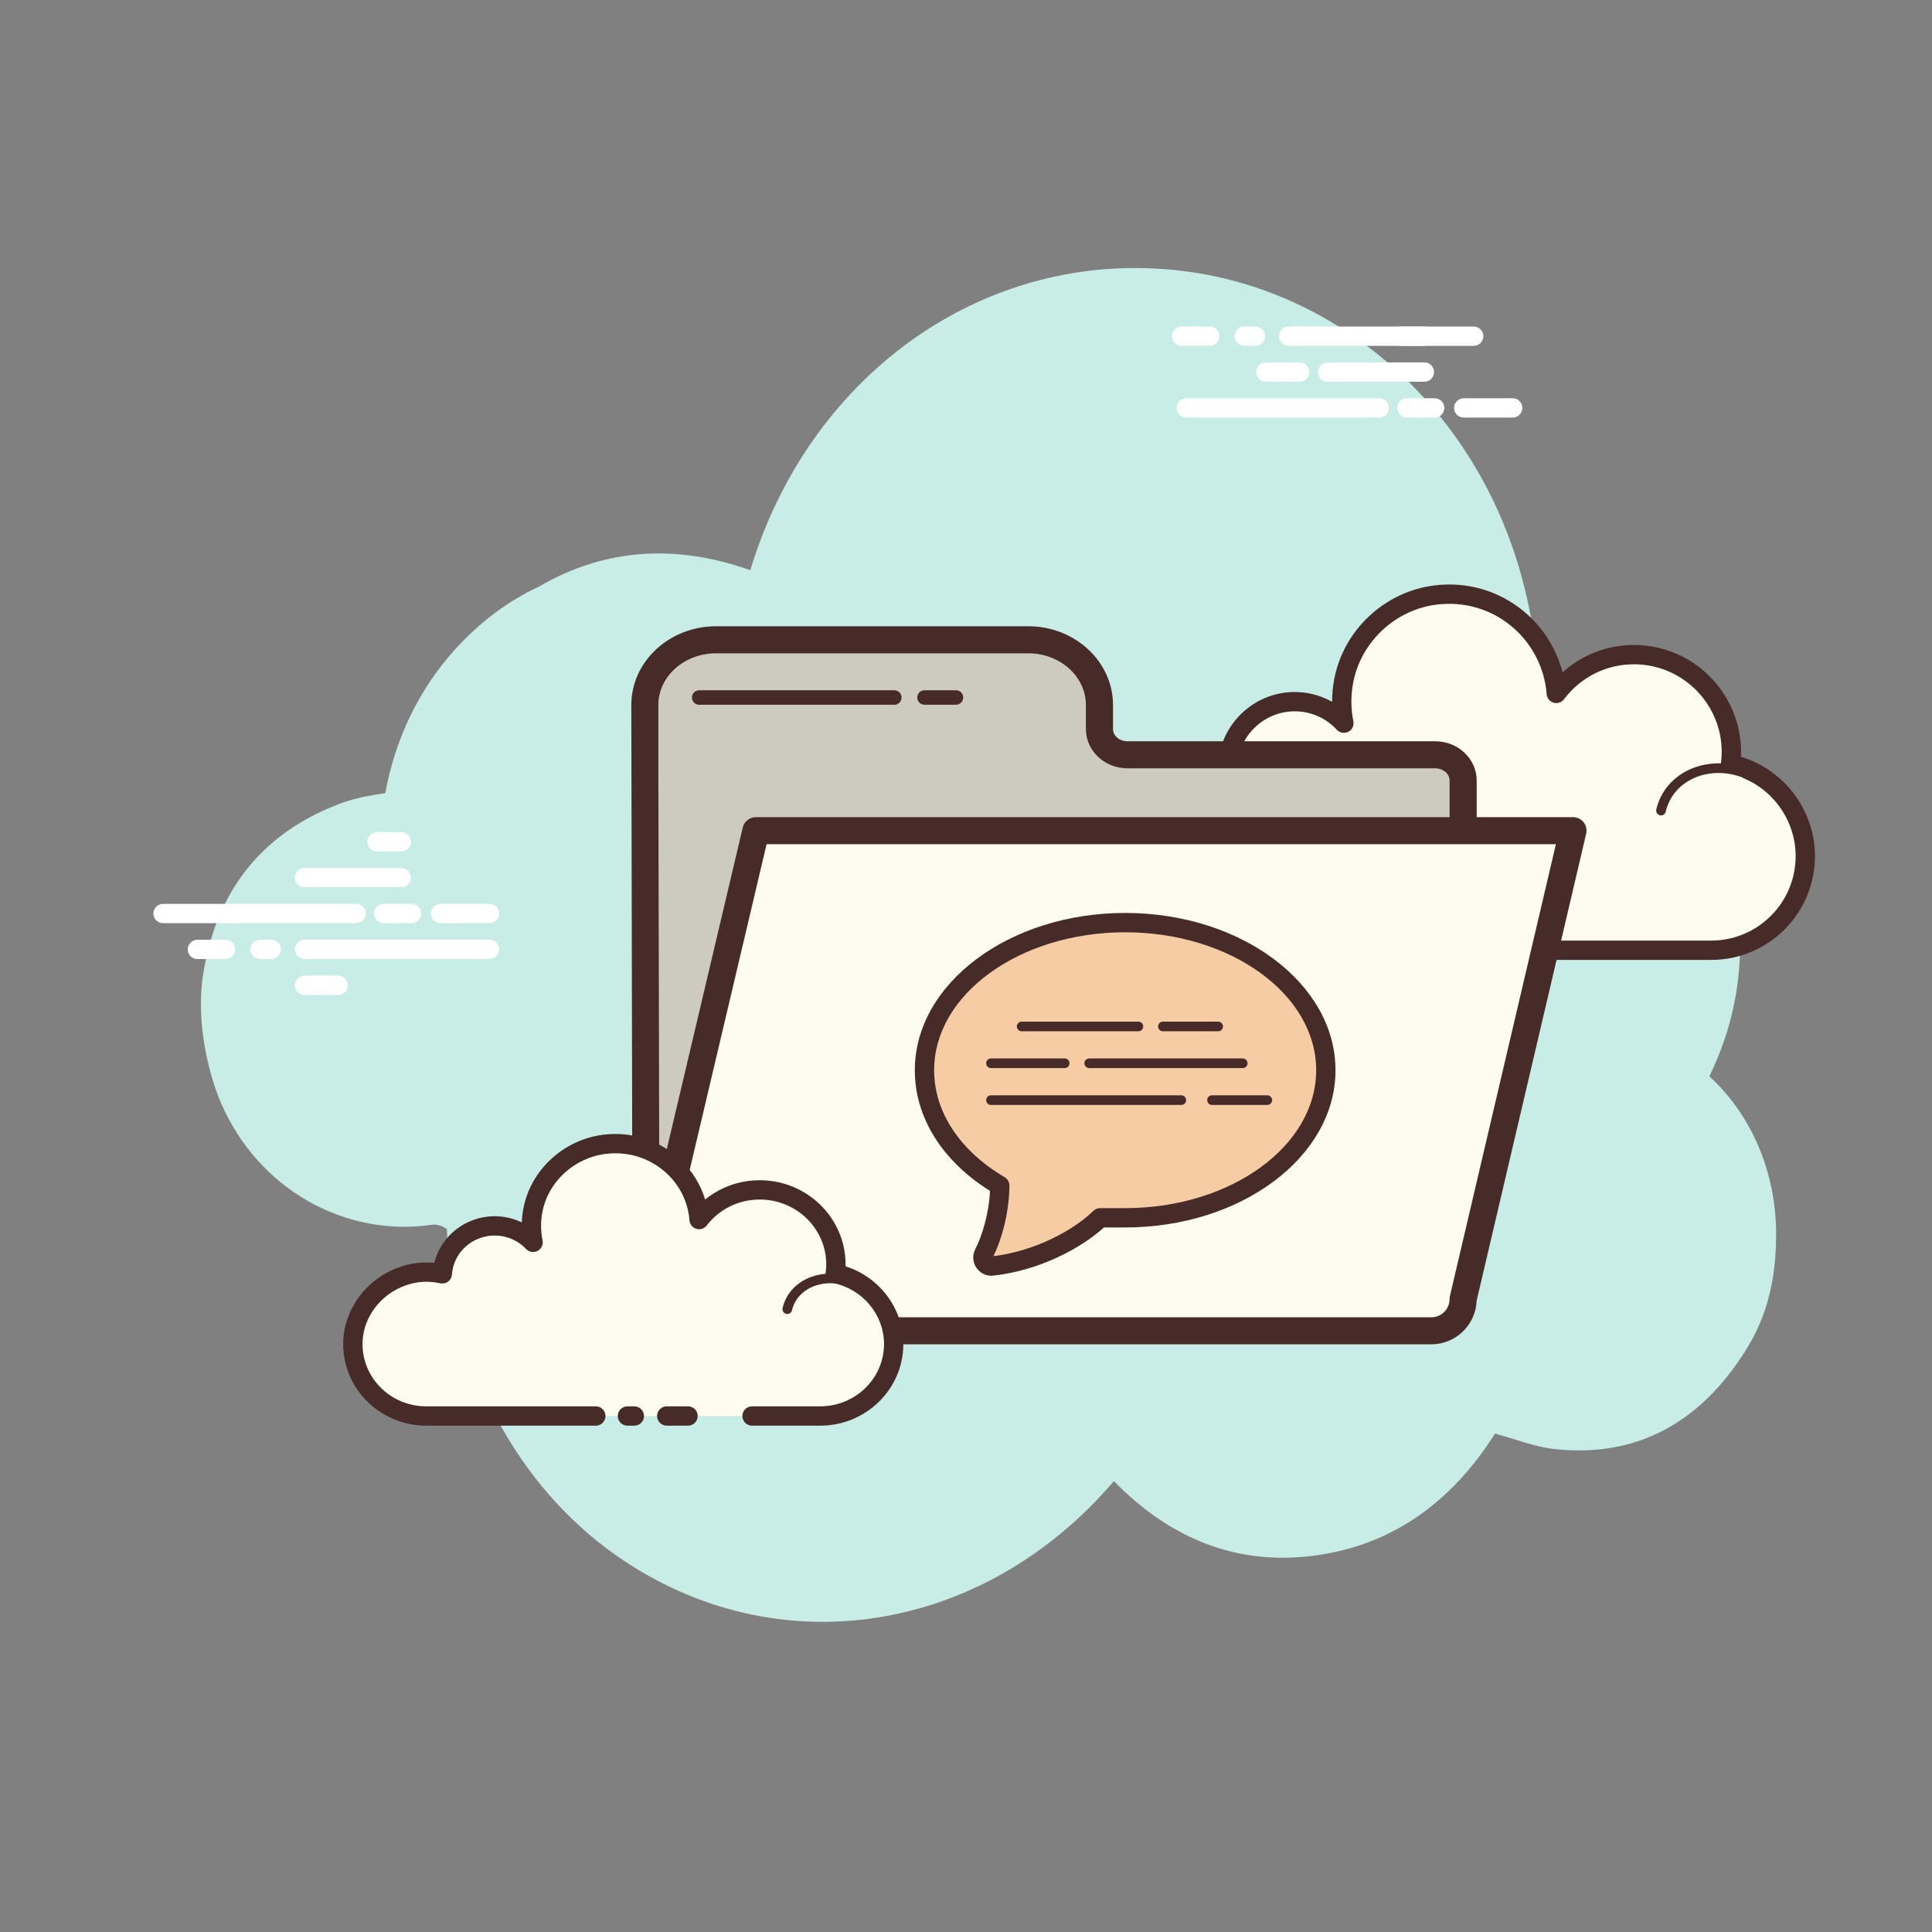 <svg xmlns="http://www.w3.org/2000/svg" viewBox="0 0 100 100" width="100px" height="100px"><rect x="0" y="0" width="100" height="100" fill="#808080" stroke="none"/><path fill="#c7ede6" d="M88.476,55.713c0.299-0.614,0.563-1.259,0.792-1.935c2.622-7.739-1.343-17.008-9.693-19.245c-0.903-11.338-8.87-19.115-17.867-20.442c-10.298-1.519-19.733,5.023-22.872,15.422c-3.784-1.34-7.471-1.177-10.945,0.853c-1.576,0.729-3.018,1.805-4.312,3.22c-1.9,2.077-3.134,4.7-3.637,7.465c-0.745,0.117-1.477,0.235-2.167,0.482c-4.023,1.443-6.562,4.413-7.258,8.886c-0.434,2.785,0.441,5.564,0.929,6.687c1.927,4.436,6.396,6.952,10.936,6.286c0.226-0.033,0.554,0.069,0.749,0.232c0.24,7.091,3.683,13.362,8.848,16.944c8.287,5.748,18.949,3.977,25.675-3.905c2.882,2.948,6.312,4.38,10.342,3.86c4.006-0.517,7.117-2.728,9.387-6.322c1.048,0.282,2.043,0.689,3.071,0.801c4.025,0.44,7.294-1.161,9.692-4.78c0.918-1.385,1.786-3.181,1.786-6.328C91.932,60.65,90.644,57.694,88.476,55.713z"></path><path fill="#fdfcef" d="M76.86,49.184c0,0,11.643,0,11.714,0c2.689,0,4.868-2.18,4.868-4.869c0-2.346-1.659-4.303-3.868-4.765c0.025-0.205,0.043-0.413,0.043-0.625c0-2.785-2.257-5.042-5.042-5.042c-1.644,0-3.1,0.791-4.02,2.008c-0.235-3.1-3.004-5.491-6.244-5.095c-2.369,0.29-4.328,2.121-4.764,4.467c-0.14,0.752-0.125,1.483,0.014,2.168c-0.635-0.684-1.539-1.115-2.546-1.115c-1.843,0-3.347,1.435-3.466,3.248c-0.837-0.185-1.747-0.173-2.706,0.187c-1.832,0.688-3.137,2.413-3.214,4.369c-0.108,2.778,2.111,5.064,4.864,5.064c0.209,0,0.944,0,1.114,0h10.109"></path><path fill="#472b29" d="M88.574,49.684H76.86c-0.276,0-0.5-0.224-0.5-0.5s0.224-0.5,0.5-0.5h11.714c2.408,0,4.368-1.96,4.368-4.369c0-2.057-1.46-3.855-3.471-4.275c-0.255-0.053-0.427-0.294-0.394-0.553c0.023-0.185,0.039-0.371,0.039-0.562c0-2.505-2.037-4.542-4.542-4.542c-1.432,0-2.752,0.66-3.622,1.81c-0.125,0.166-0.342,0.237-0.539,0.178c-0.2-0.059-0.342-0.234-0.358-0.441c-0.104-1.371-0.774-2.659-1.841-3.533c-1.077-0.883-2.441-1.274-3.844-1.104c-2.156,0.264-3.938,1.935-4.333,4.062c-0.123,0.664-0.119,1.329,0.013,1.978c0.044,0.22-0.062,0.442-0.262,0.544c-0.198,0.103-0.442,0.059-0.595-0.104c-0.571-0.616-1.346-0.955-2.18-0.955c-1.562,0-2.864,1.221-2.967,2.78c-0.01,0.146-0.082,0.28-0.199,0.367c-0.116,0.087-0.27,0.119-0.407,0.088c-0.839-0.185-1.631-0.13-2.422,0.167c-1.661,0.624-2.823,2.199-2.89,3.92c-0.047,1.202,0.385,2.34,1.216,3.204s1.949,1.34,3.148,1.34h11.223c0.276,0,0.5,0.224,0.5,0.5s-0.224,0.5-0.5,0.5H62.494c-1.474,0-2.848-0.585-3.869-1.647c-1.021-1.062-1.553-2.46-1.495-3.936c0.083-2.118,1.505-4.054,3.538-4.817c0.796-0.298,1.621-0.398,2.456-0.298c0.377-1.815,1.99-3.168,3.891-3.168c0.681,0,1.347,0.178,1.935,0.506c-0.001-0.383,0.035-0.768,0.106-1.151c0.474-2.552,2.609-4.556,5.194-4.872c1.673-0.208,3.308,0.265,4.599,1.323c0.999,0.819,1.708,1.941,2.029,3.178c1.008-0.911,2.31-1.418,3.697-1.418c3.056,0,5.542,2.486,5.542,5.542c0,0.083-0.002,0.165-0.007,0.246c2.245,0.671,3.832,2.767,3.832,5.144C93.942,47.276,91.534,49.684,88.574,49.684z"></path><path fill="#fdfcef" d="M72.611,39.688c-1.801-0.118-3.351,1.126-3.462,2.778c-0.014,0.205-0.005,0.407,0.025,0.604c-0.347-0.392-0.862-0.659-1.452-0.697c-1.08-0.071-2.013,0.643-2.149,1.613c-0.197-0.054-0.401-0.09-0.614-0.104c-1.576-0.103-2.932,0.985-3.029,2.431"></path><path fill="#472b29" d="M61.93,46.562c-0.005,0-0.011,0-0.017,0c-0.138-0.009-0.242-0.128-0.232-0.266c0.105-1.581,1.564-2.777,3.295-2.664c0.134,0.009,0.27,0.026,0.406,0.053c0.273-0.964,1.249-1.626,2.356-1.562c0.423,0.028,0.819,0.16,1.157,0.38c0.001-0.018,0.002-0.036,0.004-0.053c0.118-1.787,1.768-3.137,3.728-3.011c0.138,0.009,0.242,0.128,0.232,0.266c-0.008,0.137-0.103,0.248-0.266,0.233c-1.669-0.111-3.096,1.033-3.196,2.545c-0.012,0.185-0.004,0.37,0.023,0.549c0.017,0.109-0.04,0.217-0.141,0.264c-0.102,0.046-0.221,0.022-0.294-0.06c-0.316-0.357-0.783-0.581-1.281-0.614c-0.924-0.056-1.767,0.553-1.884,1.398c-0.011,0.071-0.051,0.135-0.11,0.174c-0.06,0.04-0.135,0.052-0.203,0.033c-0.192-0.052-0.377-0.083-0.564-0.096c-1.461-0.107-2.677,0.892-2.765,2.198C62.171,46.461,62.061,46.562,61.93,46.562z"></path><path fill="#fdfcef" d="M90.545,40.121c-1.692-0.798-3.649-0.233-4.371,1.261c-0.09,0.186-0.156,0.377-0.2,0.571"></path><path fill="#472b29" d="M85.974,42.204c-0.018,0-0.036-0.002-0.055-0.006c-0.135-0.03-0.22-0.164-0.189-0.299c0.049-0.215,0.123-0.425,0.22-0.625c0.779-1.615,2.891-2.233,4.702-1.379c0.125,0.059,0.179,0.208,0.12,0.333c-0.06,0.126-0.211,0.177-0.333,0.12c-1.569-0.739-3.379-0.225-4.039,1.145c-0.081,0.166-0.142,0.34-0.182,0.518C86.192,42.126,86.089,42.204,85.974,42.204z"></path><path fill="#fff" d="M18.429 47.783H8.44c-.276 0-.5-.224-.5-.5s.224-.5.5-.5h9.989c.276 0 .5.224.5.5S18.706 47.783 18.429 47.783zM21.299 47.783h-1.44c-.276 0-.5-.224-.5-.5s.224-.5.5-.5h1.44c.276 0 .5.224.5.5S21.576 47.783 21.299 47.783zM25.337 47.783h-2.535c-.276 0-.5-.224-.5-.5s.224-.5.5-.5h2.535c.276 0 .5.224.5.5S25.613 47.783 25.337 47.783zM25.337 49.641H15.76c-.276 0-.5-.224-.5-.5s.224-.5.5-.5h9.576c.276 0 .5.224.5.5S25.613 49.641 25.337 49.641zM14.036 49.641h-.578c-.276 0-.5-.224-.5-.5s.224-.5.5-.5h.578c.276 0 .5.224.5.5S14.312 49.641 14.036 49.641zM11.669 49.641h-1.45c-.276 0-.5-.224-.5-.5s.224-.5.5-.5h1.45c.276 0 .5.224.5.5S11.945 49.641 11.669 49.641zM20.767 45.926H15.76c-.276 0-.5-.224-.5-.5s.224-.5.5-.5h5.007c.276 0 .5.224.5.5S21.044 45.926 20.767 45.926zM20.767 44.069h-1.252c-.276 0-.5-.224-.5-.5s.224-.5.5-.5h1.252c.276 0 .5.224.5.5S21.044 44.069 20.767 44.069zM17.511 51.498H15.76c-.276 0-.5-.224-.5-.5s.224-.5.5-.5h1.751c.276 0 .5.224.5.5S17.788 51.498 17.511 51.498zM71.389 21.614H61.4c-.276 0-.5-.224-.5-.5s.224-.5.5-.5h9.989c.276 0 .5.224.5.5S71.666 21.614 71.389 21.614zM74.258 21.614h-1.439c-.276 0-.5-.224-.5-.5s.224-.5.5-.5h1.439c.276 0 .5.224.5.5S74.535 21.614 74.258 21.614zM78.297 21.614h-2.535c-.276 0-.5-.224-.5-.5s.224-.5.5-.5h2.535c.276 0 .5.224.5.5S78.573 21.614 78.297 21.614zM76.279 17.9h-9.576c-.276 0-.5-.224-.5-.5s.224-.5.5-.5h9.576c.276 0 .5.224.5.5S76.555 17.9 76.279 17.9zM64.978 17.9H64.4c-.276 0-.5-.224-.5-.5s.224-.5.5-.5h.578c.276 0 .5.224.5.5S65.255 17.9 64.978 17.9zM62.611 17.9h-1.45c-.276 0-.5-.224-.5-.5s.224-.5.5-.5h1.45c.276 0 .5.224.5.5S62.887 17.9 62.611 17.9zM73.726 19.757h-5.007c-.276 0-.5-.224-.5-.5s.224-.5.5-.5h5.007c.276 0 .5.224.5.5S74.003 19.757 73.726 19.757z"></path><path fill="#fff" d="M73.726 17.9h-1.252c-.276 0-.5-.224-.5-.5s.224-.5.5-.5h1.252c.276 0 .5.224.5.5S74.003 17.9 73.726 17.9zM67.27 19.757h-1.751c-.276 0-.5-.224-.5-.5s.224-.5.5-.5h1.751c.276 0 .5.224.5.5S67.547 19.757 67.27 19.757z"></path><path fill="#cdcbbd" d="M58.355,39.068c-0.8,0-1.448-0.596-1.448-1.332v-1.248c0-1.855-1.659-3.374-3.686-3.374h-16.16c-2.027,0-3.686,1.518-3.686,3.374v2.689v0.731l0.063,27.269c2.88,0.128,3.122,1.115,7.014,1.115h28.22c3.883,0,7.06-2.918,7.06-6.484V40.4c0-0.736-0.648-1.332-1.448-1.332H58.355z"></path><path fill="#472b29" d="M68.673,68.993h-28.22c-2.272,0-3.4-0.335-4.396-0.63c-0.751-0.223-1.461-0.434-2.649-0.486c-0.373-0.017-0.668-0.324-0.669-0.698l-0.062-30.69c0-2.246,1.968-4.074,4.386-4.074h16.16c2.418,0,4.386,1.828,4.386,4.074v1.248c0,0.348,0.336,0.631,0.748,0.631h15.93c1.184,0,2.147,0.912,2.147,2.032v21.409C76.432,65.77,72.951,68.993,68.673,68.993z M34.136,66.526c0.98,0.099,1.659,0.299,2.318,0.495c0.948,0.281,1.929,0.572,3.998,0.572h28.22c3.507,0,6.359-2.594,6.359-5.784V40.4c0-0.349-0.335-0.632-0.747-0.632h-15.93c-1.185,0-2.148-0.912-2.148-2.032v-1.248c0-1.474-1.339-2.673-2.985-2.673h-16.16c-1.646,0-2.985,1.199-2.985,2.673v3.42L34.136,66.526z"></path><path fill="#fdfcee" d="M74.089,68.881H35.234c-0.992,0-1.796-0.806-1.796-1.801l5.686-24.084h42.291L75.73,67.236C75.73,68.145,74.995,68.881,74.089,68.881z"></path><path fill="#472b29" d="M74.09 69.581H35.234c-1.376 0-2.496-1.122-2.496-2.501 0-.054.007-.108.019-.161l5.687-24.084c.075-.316.357-.54.682-.54h42.291c.214 0 .416.098.549.266.133.167.182.386.133.594l-5.669 24.169C76.382 68.577 75.351 69.581 74.09 69.581zM34.14 67.152c.037.574.514 1.029 1.094 1.029H74.09c.519 0 .94-.423.94-.944 0-.054.007-.107.019-.16l5.484-23.381H39.678L34.14 67.152zM49.48 36.478h-1.629c-.207 0-.375-.168-.375-.375s.168-.375.375-.375h1.629c.207 0 .375.168.375.375S49.687 36.478 49.48 36.478zM46.29 36.478h-10.1c-.207 0-.375-.168-.375-.375s.168-.375.375-.375h10.1c.207 0 .375.168.375.375S46.497 36.478 46.29 36.478z"></path><path fill="#f6cca4" d="M47.851,55.394c-0.002,2.321,1.431,4.517,3.895,5.968l0,0c0,1.254-0.365,2.642-0.822,3.526c-0.162,0.314,0.092,0.679,0.442,0.64c2.274-0.25,4.428-1.372,5.573-2.495h1.298c5.736,0,10.387-3.42,10.387-7.639s-4.65-7.639-10.387-7.639S47.851,51.175,47.851,55.394"></path><path fill="#472b29" d="M51.317,66.032c-0.309,0-0.6-0.151-0.777-0.41c-0.196-0.286-0.219-0.655-0.06-0.963c0.354-0.685,0.71-1.856,0.761-3.019c-2.479-1.549-3.892-3.812-3.89-6.247c0.001-4.487,4.884-8.139,10.887-8.139s10.887,3.651,10.887,8.139c0,4.488-4.884,8.14-10.887,8.14h-1.099c-1.181,1.077-3.35,2.232-5.718,2.492C51.386,66.03,51.352,66.032,51.317,66.032z M58.238,48.255c-5.451,0-9.887,3.203-9.887,7.139v0c-0.002,2.152,1.328,4.17,3.649,5.537c0.152,0.09,0.246,0.253,0.246,0.431c0,1.208-0.323,2.629-0.828,3.657c2.193-0.269,4.172-1.363,5.172-2.343c0.093-0.092,0.219-0.143,0.35-0.143h1.298c5.451,0,9.887-3.203,9.887-7.14C68.125,51.458,63.689,48.255,58.238,48.255z M47.851,55.394h0.01H47.851z"></path><path fill="#472b29" d="M63.051 53.379h-2.859c-.138 0-.25-.112-.25-.25s.112-.25.25-.25h2.859c.138 0 .25.112.25.25S63.189 53.379 63.051 53.379zM58.921 53.379h-6.038c-.138 0-.25-.112-.25-.25s.112-.25.25-.25h6.038c.138 0 .25.112.25.25S59.058 53.379 58.921 53.379zM64.323 55.285h-7.944c-.138 0-.25-.112-.25-.25s.112-.25.25-.25h7.944c.138 0 .25.112.25.25S64.461 55.285 64.323 55.285zM55.107 55.285h-3.813c-.138 0-.25-.112-.25-.25s.112-.25.25-.25h3.813c.138 0 .25.112.25.25S55.245 55.285 55.107 55.285zM65.594 57.192h-2.86c-.138 0-.25-.112-.25-.25s.112-.25.25-.25h2.86c.138 0 .25.112.25.25S65.732 57.192 65.594 57.192zM61.145 57.192h-9.852c-.138 0-.25-.112-.25-.25s.112-.25.25-.25h9.852c.138 0 .25.112.25.25S61.283 57.192 61.145 57.192z"></path><path fill="#fdfcef" d="M38.926,73.292c1.876,0,3.502,0,3.526,0c2.101,0,3.805-1.667,3.805-3.724c0-1.794-1.297-3.292-3.023-3.645c0.02-0.157,0.033-0.316,0.033-0.478c0-2.13-1.764-3.857-3.941-3.857c-1.285,0-2.423,0.605-3.142,1.536c-0.184-2.371-2.348-4.2-4.88-3.897c-1.851,0.222-3.383,1.622-3.723,3.417c-0.109,0.576-0.098,1.134,0.011,1.659c-0.496-0.523-1.203-0.853-1.99-0.853c-1.44,0-2.616,1.097-2.709,2.484c-0.654-0.142-1.365-0.132-2.115,0.143c-1.432,0.526-2.452,1.846-2.512,3.342c-0.085,2.125,1.65,3.873,3.802,3.873c0.163,0,0.738,0,0.87,0h7.901 M32.475,73.292h0.358"></path><path fill="#472b29" d="M42.452,73.792h-3.526c-0.276,0-0.5-0.224-0.5-0.5s0.224-0.5,0.5-0.5h3.526c1.822,0,3.305-1.446,3.305-3.224c0-1.517-1.104-2.844-2.624-3.155c-0.257-0.052-0.43-0.294-0.396-0.555c0.018-0.135,0.03-0.273,0.03-0.413c0-1.851-1.544-3.357-3.441-3.357c-1.087,0-2.088,0.489-2.746,1.342c-0.126,0.165-0.343,0.232-0.538,0.174c-0.198-0.059-0.34-0.234-0.355-0.44c-0.079-1.015-0.563-1.935-1.364-2.592c-0.824-0.677-1.883-0.977-2.958-0.848c-1.639,0.196-2.992,1.436-3.292,3.014c-0.094,0.493-0.091,0.985,0.009,1.463c0.046,0.219-0.06,0.441-0.258,0.545c-0.197,0.104-0.439,0.064-0.595-0.099c-0.426-0.449-1.003-0.696-1.627-0.696c-1.163,0-2.134,0.886-2.209,2.017c-0.01,0.145-0.082,0.279-0.198,0.366s-0.264,0.119-0.406,0.089c-0.636-0.138-1.236-0.097-1.837,0.124c-1.257,0.461-2.135,1.624-2.185,2.893c-0.035,0.871,0.281,1.699,0.89,2.333c0.633,0.658,1.489,1.02,2.412,1.02h8.771c0.276,0,0.5,0.224,0.5,0.5s-0.224,0.5-0.5,0.5h-8.771c-1.181,0-2.322-0.484-3.133-1.327c-0.8-0.832-1.214-1.921-1.169-3.066c0.066-1.668,1.208-3.192,2.839-3.791c0.607-0.224,1.234-0.303,1.873-0.244c0.343-1.39,1.623-2.414,3.123-2.414c0.49,0,0.972,0.112,1.406,0.32c0.009-0.239,0.036-0.479,0.082-0.72c0.38-2.002,2.089-3.573,4.155-3.82c1.359-0.161,2.675,0.218,3.711,1.068c0.744,0.61,1.273,1.402,1.541,2.291c0.787-0.645,1.777-1.001,2.829-1.001c2.449,0,4.441,1.955,4.441,4.357c0,0.034-0.001,0.067-0.001,0.1c1.757,0.553,2.99,2.18,2.99,4.022C46.757,71.897,44.826,73.792,42.452,73.792z M32.834,73.792h-0.358c-0.276,0-0.5-0.224-0.5-0.5s0.224-0.5,0.5-0.5h0.358c0.276,0,0.5,0.224,0.5,0.5S33.11,73.792,32.834,73.792z"></path><path fill="#472b29" d="M40.751 68.012c-.018 0-.036-.002-.055-.006-.135-.03-.22-.164-.189-.299.037-.164.094-.324.169-.477.604-1.221 2.268-1.669 3.708-1.003.126.058.181.207.122.332-.058.125-.208.179-.331.122-1.201-.554-2.566-.207-3.05.771-.059.118-.103.241-.13.365C40.968 67.933 40.865 68.012 40.751 68.012zM35.613 73.792H34.51c-.276 0-.5-.224-.5-.5s.224-.5.5-.5h1.103c.276 0 .5.224.5.5S35.889 73.792 35.613 73.792z"></path></svg>